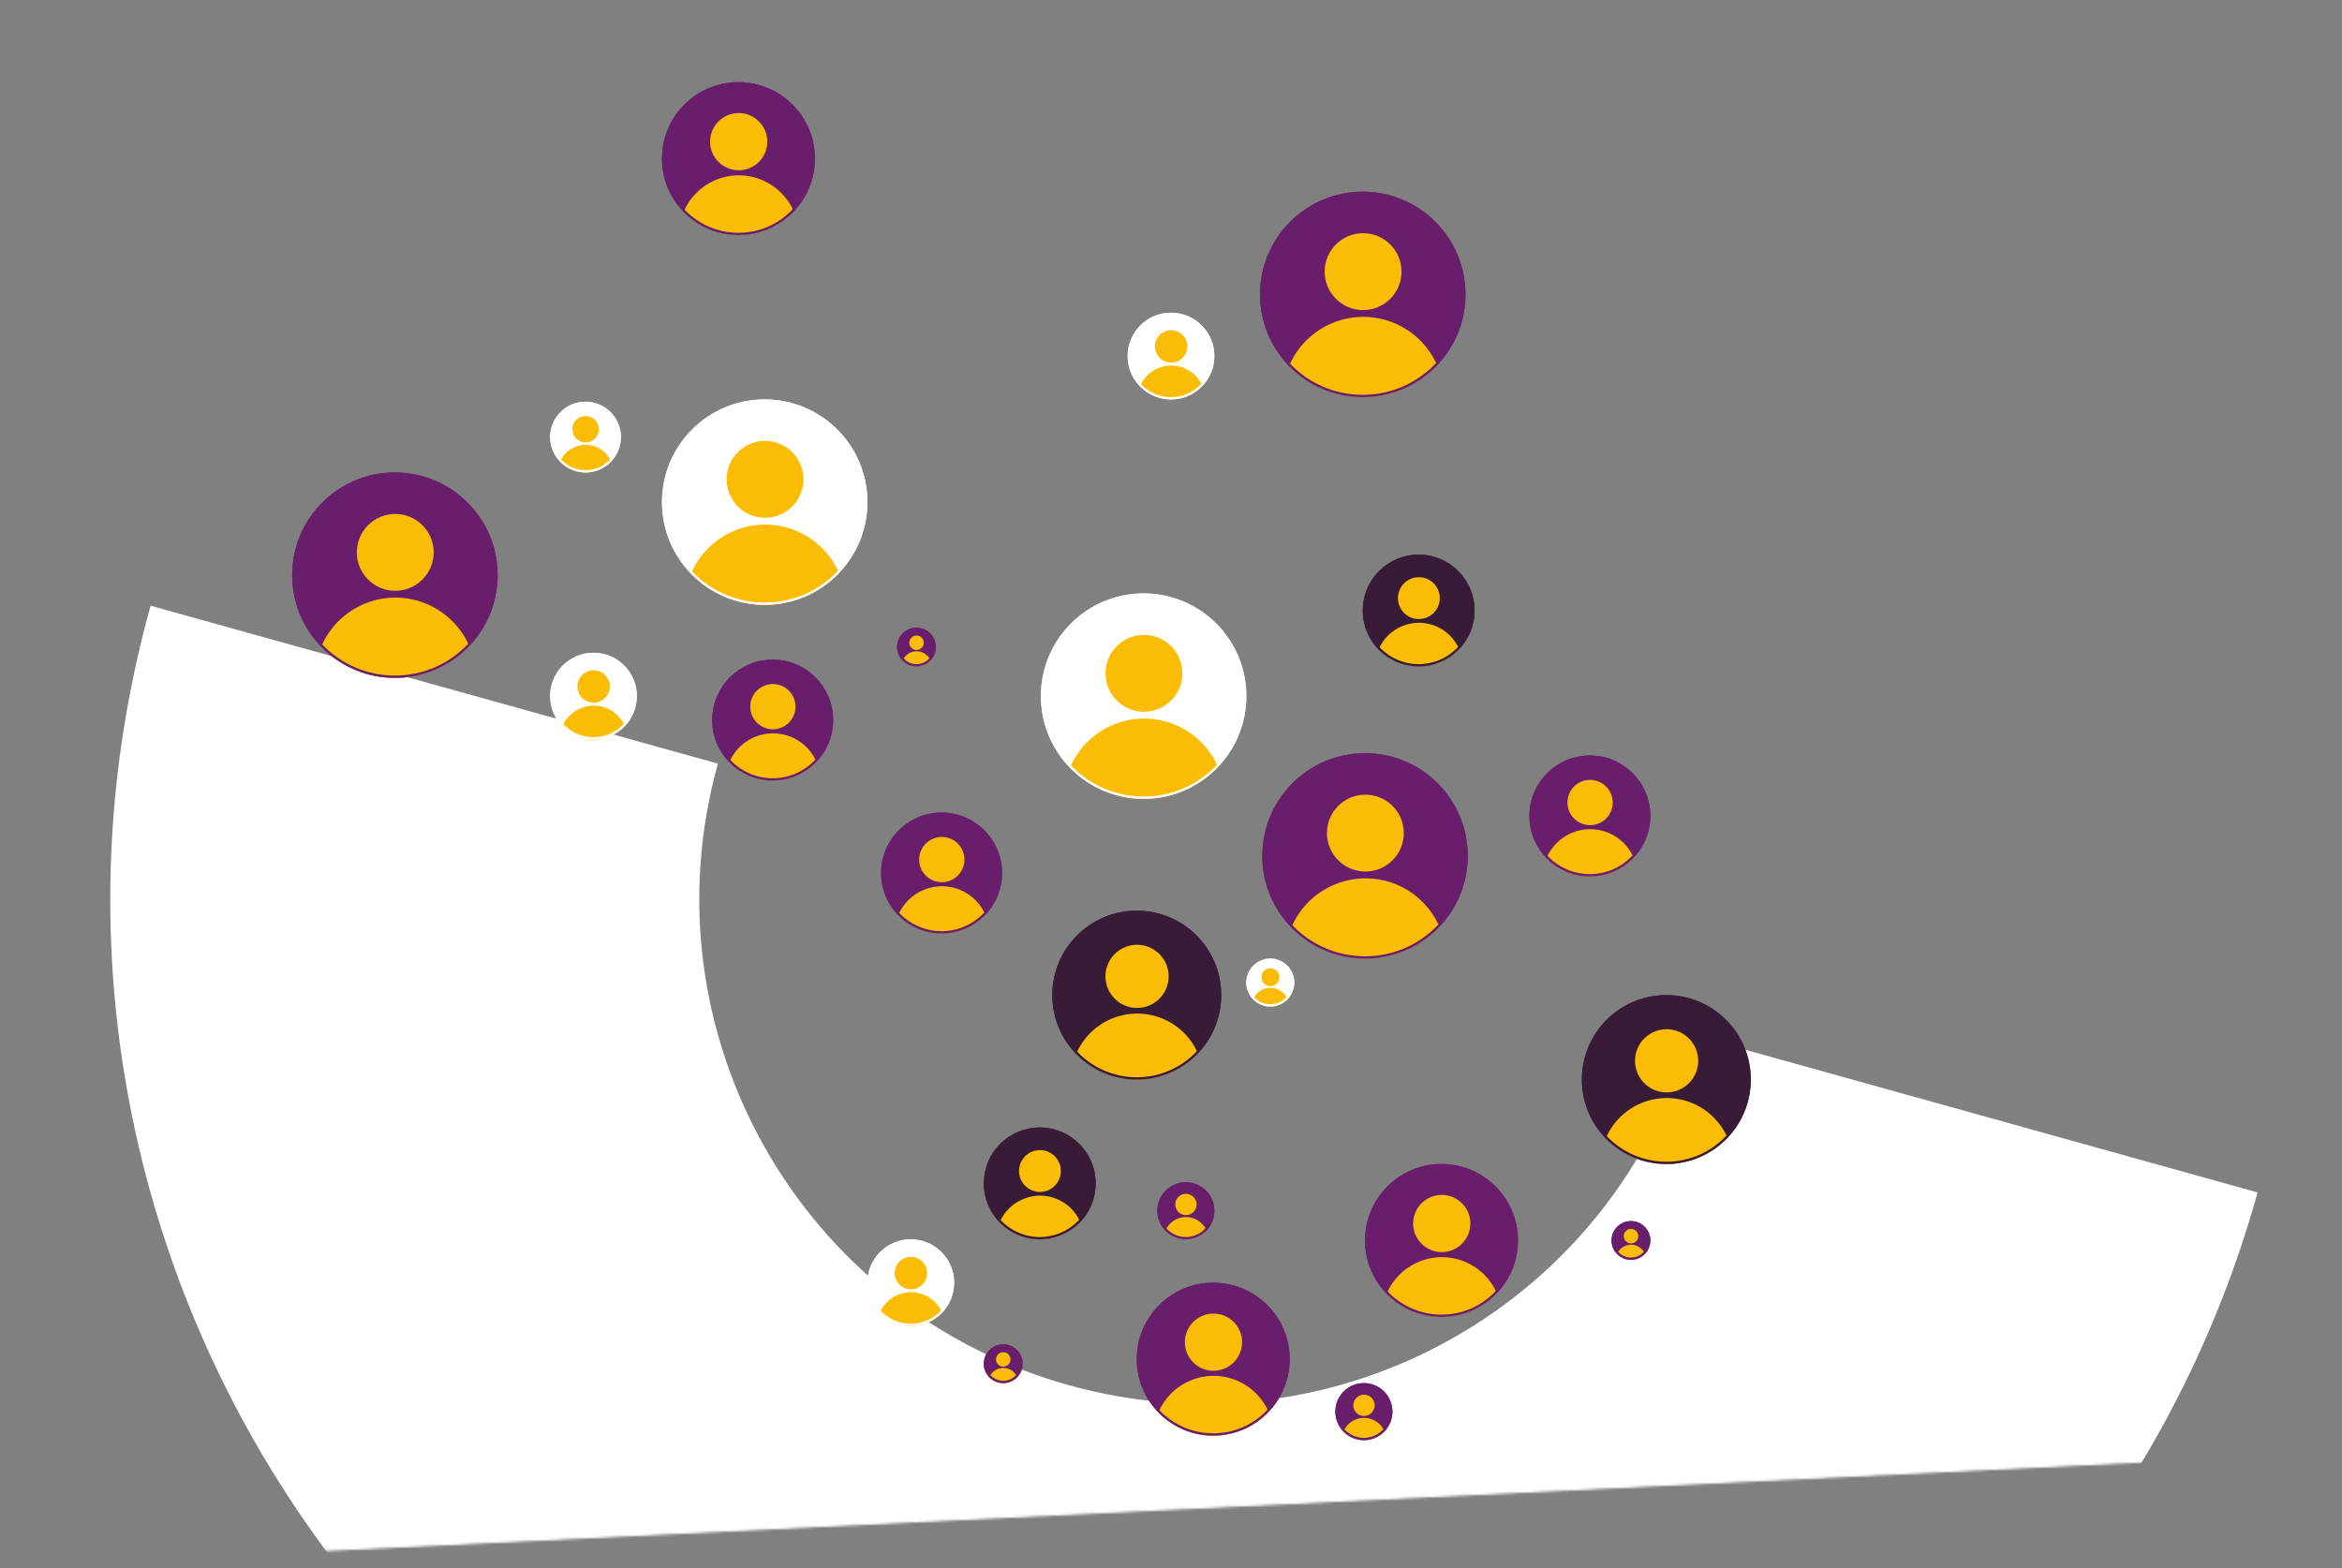 <svg width="1026" height="687" viewBox="0 0 1026 687" fill="none" xmlns="http://www.w3.org/2000/svg">
<rect x="0" y="0" width="1026" height="687" fill="#808080" stroke="none"/>
<mask id="mask0_3839_31528" style="mask-type:alpha" maskUnits="userSpaceOnUse" x="-1" y="-1" width="1028" height="688">
<path d="M1026 636L0 686V0H1026V636Z" fill="#D9D9D9" stroke="black"/>
</mask>
<g mask="url(#mask0_3839_31528)">
<path d="M740.533 453.233C707.76 570.851 585.827 639.662 468.189 606.902C350.551 574.142 281.76 452.204 314.505 334.577L65.983 265.395C-4.99 520.256 144.082 784.436 398.982 855.43C653.873 926.405 918.044 777.339 989.027 522.451L740.514 453.242L740.533 453.233Z" fill="white"/>
<circle cx="696.5" cy="357.5" r="26" fill="#691E6B" stroke="#691E6B"/>
<path fill-rule="evenodd" clip-rule="evenodd" d="M677.546 375.822C678.587 373.42 680.072 371.235 681.924 369.383C683.855 367.451 686.148 365.92 688.671 364.874C691.194 363.829 693.898 363.291 696.629 363.291C699.36 363.291 702.065 363.829 704.588 364.874C707.111 365.92 709.404 367.451 711.335 369.383C713.154 371.202 714.619 373.343 715.657 375.694C710.884 380.805 704.086 384 696.542 384C689.06 384 682.313 380.858 677.546 375.822Z" fill="#FBBC05"/>
<ellipse cx="696.588" cy="351.621" rx="9.916" ry="9.916" fill="#FBBC05"/>
<circle cx="696.5" cy="357.5" r="26" stroke="#691E6B"/>
<circle cx="730" cy="473" r="36.5" fill="#381B37" stroke="#381B37"/>
<path fill-rule="evenodd" clip-rule="evenodd" d="M703.536 498.581C704.989 495.228 707.062 492.177 709.649 489.591C712.345 486.894 715.546 484.756 719.069 483.296C722.592 481.837 726.368 481.086 730.181 481.086C733.994 481.086 737.77 481.837 741.292 483.296C744.815 484.756 748.016 486.894 750.713 489.591C753.253 492.131 755.299 495.12 756.747 498.404C750.083 505.539 740.592 510 730.058 510C719.612 510 710.191 505.613 703.536 498.581Z" fill="#FBBC05"/>
<circle cx="730.122" cy="464.791" r="13.844" fill="#FBBC05"/>
<circle cx="730" cy="473" r="36.5" stroke="#381B37"/>
<circle cx="631.5" cy="543.5" r="33" fill="#691E6B" stroke="#691E6B"/>
<path fill-rule="evenodd" clip-rule="evenodd" d="M607.54 566.662C608.855 563.625 610.732 560.863 613.074 558.521C615.515 556.08 618.413 554.144 621.603 552.822C624.793 551.501 628.211 550.821 631.664 550.821C635.116 550.821 638.535 551.501 641.724 552.822C644.914 554.144 647.812 556.08 650.253 558.521C652.554 560.821 654.406 563.527 655.717 566.501C649.684 572.961 641.09 577 631.553 577C622.095 577 613.565 573.028 607.54 566.662Z" fill="#FBBC05"/>
<ellipse cx="631.611" cy="536.068" rx="12.535" ry="12.535" fill="#FBBC05"/>
<circle cx="631.5" cy="543.5" r="33" stroke="#691E6B"/>
<circle cx="621.5" cy="267.5" r="24" fill="#381B37" stroke="#381B37"/>
<path fill-rule="evenodd" clip-rule="evenodd" d="M603.977 284.439C604.939 282.218 606.312 280.198 608.024 278.486C609.81 276.7 611.929 275.284 614.262 274.318C616.595 273.352 619.095 272.854 621.62 272.854C624.145 272.854 626.645 273.352 628.977 274.318C631.31 275.284 633.43 276.7 635.215 278.486C636.897 280.168 638.252 282.147 639.211 284.321C634.798 289.046 628.513 292 621.539 292C614.622 292 608.383 289.095 603.977 284.439Z" fill="#FBBC05"/>
<ellipse cx="621.581" cy="262.065" rx="9.167" ry="9.167" fill="#FBBC05"/>
<circle cx="621.5" cy="267.5" r="24" stroke="#381B37"/>
<circle cx="501" cy="305" r="44.5" fill="white" stroke="white"/>
<path fill-rule="evenodd" clip-rule="evenodd" d="M468.814 336.113C470.581 332.034 473.103 328.323 476.248 325.178C479.528 321.899 483.421 319.297 487.705 317.523C491.99 315.748 496.582 314.834 501.22 314.834C505.857 314.834 510.449 315.748 514.734 317.523C519.019 319.297 522.912 321.899 526.191 325.178C529.281 328.268 531.769 331.902 533.53 335.896C525.426 344.575 513.882 350 501.071 350C488.366 350 476.908 344.665 468.814 336.113Z" fill="#FBBC05"/>
<circle cx="501.149" cy="295.017" r="16.838" fill="#FBBC05"/>
<circle cx="501" cy="305" r="44.5" stroke="white"/>
<circle cx="439.5" cy="597.5" r="8" fill="#691E6B" stroke="#691E6B"/>
<path fill-rule="evenodd" clip-rule="evenodd" d="M433.42 603.377C433.754 602.606 434.23 601.906 434.825 601.311C435.444 600.692 436.179 600.201 436.989 599.865C437.798 599.53 438.665 599.358 439.541 599.358C440.417 599.358 441.285 599.53 442.094 599.865C442.903 600.201 443.639 600.692 444.258 601.311C444.842 601.895 445.312 602.582 445.645 603.336C444.114 604.975 441.933 606 439.513 606C437.114 606 434.949 604.992 433.42 603.377Z" fill="#FBBC05"/>
<circle cx="439.528" cy="595.614" r="3.18" fill="#FBBC05"/>
<circle cx="439.5" cy="597.5" r="8" stroke="#691E6B"/>
<circle cx="714.5" cy="543.5" r="8" fill="#691E6B" stroke="#691E6B"/>
<path fill-rule="evenodd" clip-rule="evenodd" d="M708.42 549.377C708.754 548.606 709.23 547.906 709.825 547.311C710.444 546.692 711.179 546.201 711.989 545.865C712.798 545.53 713.665 545.358 714.541 545.358C715.417 545.358 716.285 545.53 717.094 545.865C717.903 546.201 718.639 546.692 719.258 547.311C719.842 547.895 720.312 548.582 720.645 549.336C719.114 550.975 716.933 552 714.513 552C712.114 552 709.949 550.992 708.42 549.377Z" fill="#FBBC05"/>
<circle cx="714.528" cy="541.614" r="3.18" fill="#FBBC05"/>
<circle cx="714.5" cy="543.5" r="8" stroke="#691E6B"/>
<circle cx="401.5" cy="283.5" r="8" fill="#691E6B" stroke="#691E6B"/>
<path fill-rule="evenodd" clip-rule="evenodd" d="M395.42 289.377C395.754 288.606 396.23 287.906 396.825 287.311C397.444 286.692 398.179 286.201 398.989 285.865C399.798 285.53 400.665 285.358 401.541 285.358C402.417 285.358 403.285 285.53 404.094 285.865C404.903 286.201 405.639 286.692 406.258 287.311C406.842 287.895 407.312 288.582 407.645 289.336C406.114 290.975 403.933 292 401.513 292C399.114 292 396.949 290.992 395.42 289.377Z" fill="#FBBC05"/>
<circle cx="401.528" cy="281.614" r="3.18" fill="#FBBC05"/>
<circle cx="401.5" cy="283.5" r="8" stroke="#691E6B"/>
<circle cx="556.5" cy="430.5" r="10" fill="white" stroke="white"/>
<path fill-rule="evenodd" clip-rule="evenodd" d="M548.99 437.76C549.402 436.808 549.991 435.942 550.725 435.208C551.49 434.443 552.398 433.836 553.398 433.422C554.398 433.008 555.469 432.795 556.551 432.795C557.633 432.795 558.705 433.008 559.705 433.422C560.704 433.836 561.613 434.443 562.378 435.208C563.099 435.929 563.679 436.777 564.09 437.709C562.199 439.734 559.506 441 556.516 441C553.552 441 550.879 439.755 548.99 437.76Z" fill="#FBBC05"/>
<ellipse cx="556.535" cy="428.171" rx="3.929" ry="3.929" fill="#FBBC05"/>
<circle cx="556.5" cy="430.5" r="10" stroke="white"/>
<circle cx="513" cy="156" r="18.5" fill="white" stroke="white"/>
<path fill-rule="evenodd" clip-rule="evenodd" d="M499.411 169.136C500.157 167.414 501.221 165.848 502.549 164.52C503.934 163.135 505.578 162.037 507.387 161.287C509.196 160.538 511.135 160.152 513.093 160.152C515.051 160.152 516.99 160.538 518.799 161.287C520.608 162.037 522.252 163.135 523.636 164.52C524.941 165.824 525.991 167.359 526.735 169.045C523.313 172.709 518.439 175 513.03 175C507.666 175 502.828 172.747 499.411 169.136Z" fill="#FBBC05"/>
<ellipse cx="513.063" cy="151.785" rx="7.109" ry="7.109" fill="#FBBC05"/>
<circle cx="513" cy="156" r="18.5" stroke="white"/>
<circle cx="498" cy="436" r="36.5" fill="#381B37" stroke="#381B37"/>
<path fill-rule="evenodd" clip-rule="evenodd" d="M471.536 461.581C472.989 458.228 475.062 455.177 477.649 452.591C480.345 449.894 483.546 447.756 487.069 446.296C490.592 444.837 494.368 444.086 498.181 444.086C501.994 444.086 505.77 444.837 509.292 446.296C512.815 447.756 516.016 449.894 518.713 452.591C521.253 455.131 523.299 458.12 524.747 461.404C518.083 468.539 508.592 473 498.058 473C487.612 473 478.191 468.613 471.536 461.581Z" fill="#FBBC05"/>
<circle cx="498.122" cy="427.791" r="13.844" fill="#FBBC05"/>
<circle cx="498" cy="436" r="36.5" stroke="#381B37"/>
<circle cx="256.5" cy="191.5" r="15" fill="white" stroke="white"/>
<path fill-rule="evenodd" clip-rule="evenodd" d="M245.414 202.217C246.022 200.812 246.891 199.534 247.974 198.45C249.104 197.321 250.445 196.425 251.921 195.813C253.396 195.202 254.978 194.887 256.576 194.887C258.173 194.887 259.755 195.202 261.231 195.813C262.706 196.425 264.047 197.321 265.177 198.45C266.241 199.514 267.098 200.766 267.705 202.142C264.913 205.131 260.937 207 256.524 207C252.148 207 248.202 205.162 245.414 202.217Z" fill="#FBBC05"/>
<ellipse cx="256.551" cy="188.061" rx="5.8" ry="5.8" fill="#FBBC05"/>
<circle cx="256.5" cy="191.5" r="15" stroke="white"/>
<circle cx="597.5" cy="618.5" r="12" fill="#691E6B" stroke="#691E6B"/>
<path fill-rule="evenodd" clip-rule="evenodd" d="M588.56 627.142C589.05 626.009 589.751 624.979 590.625 624.105C591.535 623.194 592.617 622.471 593.807 621.978C594.997 621.486 596.273 621.232 597.561 621.232C598.849 621.232 600.125 621.486 601.315 621.978C602.505 622.471 603.587 623.194 604.497 624.105C605.356 624.963 606.047 625.973 606.536 627.082C604.285 629.493 601.078 631 597.52 631C593.991 631 590.808 629.518 588.56 627.142Z" fill="#FBBC05"/>
<ellipse cx="597.541" cy="615.727" rx="4.677" ry="4.677" fill="#FBBC05"/>
<circle cx="597.5" cy="618.5" r="12" stroke="#691E6B"/>
<circle cx="519.5" cy="530.5" r="12" fill="#691E6B" stroke="#691E6B"/>
<path fill-rule="evenodd" clip-rule="evenodd" d="M510.56 539.142C511.05 538.009 511.751 536.979 512.625 536.105C513.535 535.194 514.617 534.471 515.807 533.978C516.997 533.486 518.273 533.232 519.561 533.232C520.849 533.232 522.125 533.486 523.315 533.979C524.505 534.471 525.587 535.194 526.497 536.105C527.356 536.963 528.047 537.973 528.536 539.082C526.285 541.493 523.078 543 519.52 543C515.991 543 512.808 541.518 510.56 539.142Z" fill="#FBBC05"/>
<ellipse cx="519.541" cy="527.727" rx="4.677" ry="4.677" fill="#FBBC05"/>
<circle cx="519.5" cy="530.5" r="12" stroke="#691E6B"/>
<circle cx="531.5" cy="595.5" r="33" fill="#691E6B" stroke="#691E6B"/>
<path fill-rule="evenodd" clip-rule="evenodd" d="M507.54 618.662C508.855 615.625 510.732 612.863 513.074 610.521C515.515 608.08 518.413 606.144 521.603 604.822C524.793 603.501 528.211 602.821 531.664 602.821C535.116 602.821 538.535 603.501 541.724 604.822C544.914 606.144 547.812 608.08 550.253 610.521C552.554 612.822 554.406 615.527 555.717 618.501C549.684 624.961 541.09 629 531.553 629C522.095 629 513.565 625.028 507.54 618.662Z" fill="#FBBC05"/>
<ellipse cx="531.611" cy="588.068" rx="12.535" ry="12.535" fill="#FBBC05"/>
<circle cx="531.5" cy="595.5" r="33" stroke="#691E6B"/>
<circle cx="323.5" cy="69.5" r="33" fill="#691E6B" stroke="#691E6B"/>
<path fill-rule="evenodd" clip-rule="evenodd" d="M299.54 92.662C300.855 89.625 302.732 86.863 305.074 84.521C307.515 82.08 310.413 80.144 313.603 78.822C316.793 77.501 320.211 76.821 323.664 76.821C327.116 76.821 330.535 77.501 333.724 78.822C336.914 80.144 339.812 82.08 342.253 84.521C344.554 86.822 346.406 89.527 347.717 92.501C341.684 98.961 333.09 103 323.553 103C314.095 103 305.565 99.028 299.54 92.662Z" fill="#FBBC05"/>
<ellipse cx="323.611" cy="62.068" rx="12.535" ry="12.535" fill="#FBBC05"/>
<circle cx="323.5" cy="69.5" r="33" stroke="#691E6B"/>
<circle cx="412.5" cy="382.5" r="26" fill="#691E6B" stroke="#691E6B"/>
<path fill-rule="evenodd" clip-rule="evenodd" d="M393.546 400.822C394.587 398.42 396.072 396.235 397.924 394.383C399.855 392.451 402.148 390.92 404.671 389.874C407.194 388.829 409.898 388.291 412.629 388.291C415.36 388.291 418.065 388.829 420.588 389.874C423.111 390.92 425.404 392.451 427.335 394.383C429.154 396.202 430.619 398.343 431.657 400.694C426.884 405.805 420.086 409 412.542 409C405.06 409 398.313 405.858 393.546 400.822Z" fill="#FBBC05"/>
<ellipse cx="412.588" cy="376.621" rx="9.916" ry="9.916" fill="#FBBC05"/>
<circle cx="412.5" cy="382.5" r="26" stroke="#691E6B"/>
<circle cx="338.5" cy="315.5" r="26" fill="#691E6B" stroke="#691E6B"/>
<path fill-rule="evenodd" clip-rule="evenodd" d="M319.546 333.822C320.587 331.42 322.072 329.235 323.924 327.383C325.855 325.451 328.148 323.92 330.671 322.874C333.194 321.829 335.898 321.291 338.629 321.291C341.36 321.291 344.065 321.829 346.588 322.874C349.111 323.92 351.404 325.451 353.335 327.383C355.154 329.202 356.619 331.343 357.657 333.694C352.884 338.805 346.086 342 338.542 342C331.06 342 324.313 338.858 319.546 333.822Z" fill="#FBBC05"/>
<ellipse cx="338.588" cy="309.621" rx="9.916" ry="9.916" fill="#FBBC05"/>
<circle cx="338.5" cy="315.5" r="26" stroke="#691E6B"/>
<circle cx="455.5" cy="518.5" r="24" fill="#381B37" stroke="#381B37"/>
<path fill-rule="evenodd" clip-rule="evenodd" d="M437.977 535.439C438.939 533.218 440.312 531.198 442.024 529.486C443.81 527.7 445.929 526.284 448.262 525.318C450.595 524.352 453.095 523.854 455.62 523.854C458.145 523.854 460.645 524.352 462.977 525.318C465.31 526.284 467.43 527.7 469.215 529.486C470.897 531.168 472.252 533.147 473.211 535.321C468.798 540.046 462.513 543 455.539 543C448.622 543 442.383 540.095 437.977 535.439Z" fill="#FBBC05"/>
<ellipse cx="455.581" cy="513.065" rx="9.167" ry="9.167" fill="#FBBC05"/>
<circle cx="455.5" cy="518.5" r="24" stroke="#381B37"/>
<circle cx="173" cy="252" r="44.5" fill="#691E6B" stroke="#691E6B"/>
<path fill-rule="evenodd" clip-rule="evenodd" d="M140.814 283.113C142.581 279.034 145.103 275.323 148.248 272.178C151.528 268.899 155.421 266.297 159.705 264.523C163.99 262.748 168.582 261.834 173.22 261.834C177.857 261.834 182.449 262.748 186.734 264.523C191.019 266.297 194.912 268.899 198.191 272.178C201.281 275.268 203.769 278.902 205.53 282.896C197.426 291.575 185.882 297 173.071 297C160.366 297 148.908 291.665 140.814 283.113Z" fill="#FBBC05"/>
<circle cx="173.149" cy="242.017" r="16.838" fill="#FBBC05"/>
<circle cx="173" cy="252" r="44.5" stroke="#691E6B"/>
<circle cx="335" cy="220" r="44.5" fill="white" stroke="white"/>
<path fill-rule="evenodd" clip-rule="evenodd" d="M302.814 251.113C304.581 247.034 307.103 243.323 310.248 240.178C313.528 236.899 317.421 234.297 321.705 232.523C325.99 230.748 330.582 229.834 335.22 229.834C339.857 229.834 344.449 230.748 348.734 232.523C353.019 234.297 356.912 236.899 360.191 240.178C363.281 243.268 365.769 246.902 367.53 250.896C359.426 259.575 347.882 265 335.071 265C322.366 265 310.908 259.665 302.814 251.113Z" fill="#FBBC05"/>
<circle cx="335.149" cy="210.017" r="16.838" fill="#FBBC05"/>
<circle cx="335" cy="220" r="44.5" stroke="white"/>
<circle cx="598" cy="375" r="44.5" fill="#691E6B" stroke="#691E6B"/>
<path fill-rule="evenodd" clip-rule="evenodd" d="M565.814 406.113C567.581 402.034 570.103 398.323 573.248 395.178C576.528 391.899 580.421 389.297 584.705 387.523C588.99 385.748 593.582 384.834 598.22 384.834C602.857 384.834 607.449 385.748 611.734 387.523C616.019 389.297 619.912 391.899 623.191 395.178C626.281 398.268 628.769 401.902 630.53 405.896C622.426 414.575 610.882 420 598.071 420C585.366 420 573.908 414.665 565.814 406.113Z" fill="#FBBC05"/>
<circle cx="598.149" cy="365.017" r="16.838" fill="#FBBC05"/>
<circle cx="598" cy="375" r="44.5" stroke="#691E6B"/>
<circle cx="597" cy="129" r="44.5" fill="#691E6B" stroke="#691E6B"/>
<path fill-rule="evenodd" clip-rule="evenodd" d="M564.814 160.113C566.581 156.034 569.103 152.323 572.248 149.178C575.528 145.899 579.421 143.297 583.705 141.523C587.99 139.748 592.582 138.834 597.22 138.834C601.857 138.834 606.449 139.748 610.734 141.523C615.019 143.297 618.912 145.899 622.191 149.178C625.281 152.268 627.769 155.902 629.53 159.896C621.426 168.575 609.882 174 597.071 174C584.366 174 572.908 168.665 564.814 160.113Z" fill="#FBBC05"/>
<circle cx="597.149" cy="119.017" r="16.838" fill="#FBBC05"/>
<circle cx="597" cy="129" r="44.5" stroke="#691E6B"/>
<circle cx="399" cy="562" r="18.5" fill="white" stroke="white"/>
<path fill-rule="evenodd" clip-rule="evenodd" d="M385.411 575.136C386.157 573.414 387.221 571.848 388.549 570.52C389.934 569.135 391.578 568.037 393.387 567.287C395.196 566.538 397.135 566.152 399.093 566.152C401.051 566.152 402.99 566.538 404.799 567.287C406.608 568.037 408.252 569.135 409.636 570.52C410.941 571.824 411.991 573.359 412.735 575.045C409.313 578.709 404.439 581 399.03 581C393.666 581 388.828 578.747 385.411 575.136Z" fill="#FBBC05"/>
<ellipse cx="399.063" cy="557.785" rx="7.109" ry="7.109" fill="#FBBC05"/>
<circle cx="399" cy="562" r="18.5" stroke="white"/>
<circle cx="260" cy="305" r="18.5" fill="white" stroke="white"/>
<path fill-rule="evenodd" clip-rule="evenodd" d="M246.411 318.136C247.157 316.414 248.221 314.848 249.549 313.52C250.934 312.135 252.578 311.037 254.387 310.287C256.196 309.538 258.135 309.152 260.093 309.152C262.051 309.152 263.99 309.538 265.799 310.287C267.608 311.037 269.252 312.135 270.636 313.52C271.941 314.824 272.991 316.359 273.735 318.045C270.313 321.709 265.439 324 260.03 324C254.666 324 249.828 321.747 246.411 318.136Z" fill="#FBBC05"/>
<ellipse cx="260.063" cy="300.785" rx="7.109" ry="7.109" fill="#FBBC05"/>
<circle cx="260" cy="305" r="18.5" stroke="white"/>
</g>
</svg>
